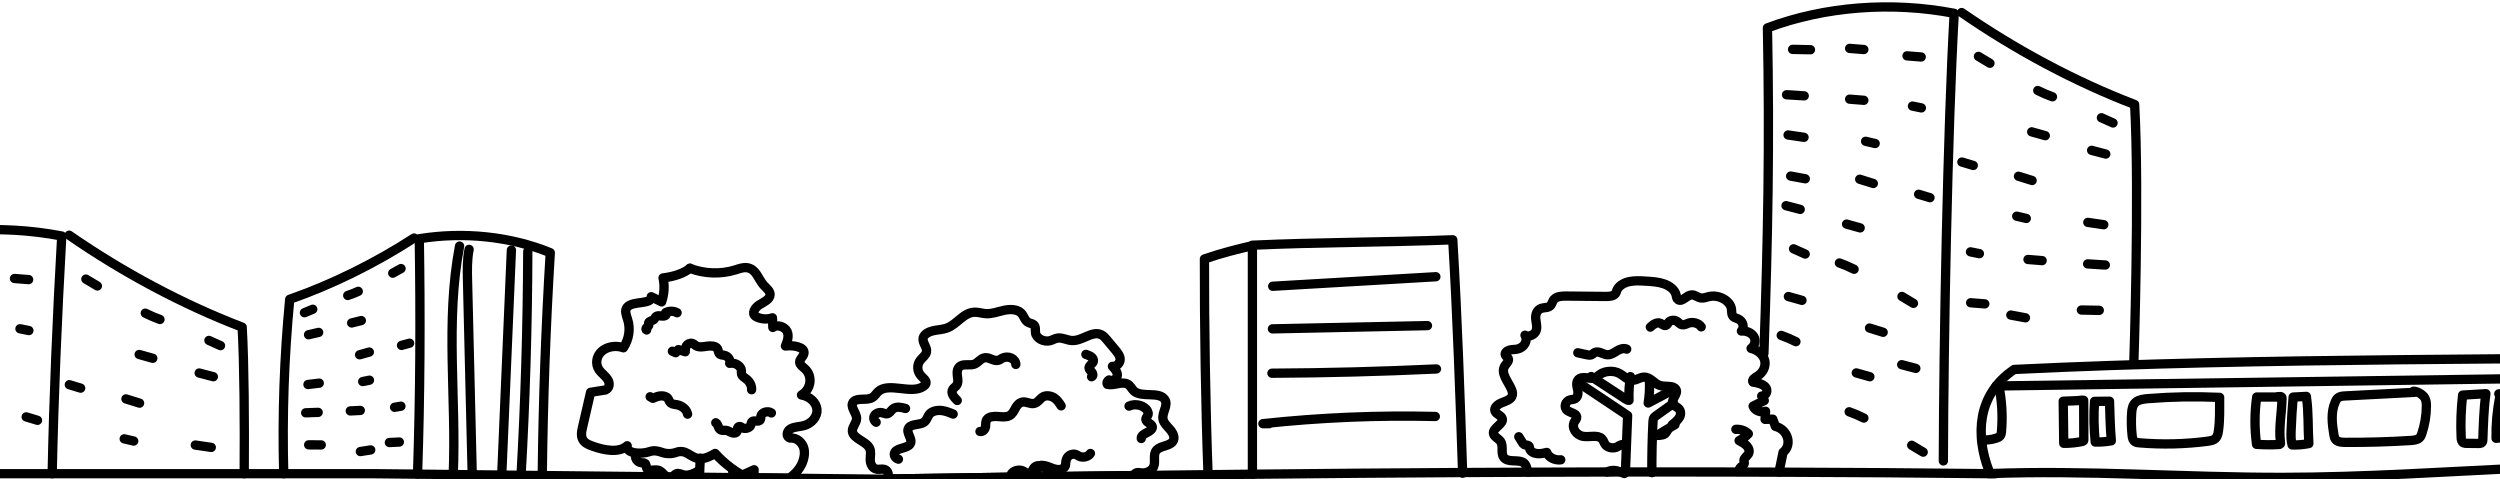 <svg xmlns="http://www.w3.org/2000/svg" fill="none" viewBox="0 0 360 69" height="69" width="360">
<path stroke-linejoin="round" stroke-linecap="round" stroke-width="1.34" style="stroke:#7A4833;stroke:color(display-p3 0.477 0.283 0.2);stroke-opacity:0.4;" stroke-opacity="0.4" stroke="#7A4833" d="M99.363 38.621C99.363 38.621 99.351 38.63 99.344 38.635C99.338 38.635 99.338 38.63 99.332 38.63L99.363 38.621Z"></path>
<path stroke-linejoin="round" stroke-linecap="round" stroke-width="1.34" style="stroke:#7A4833;stroke:color(display-p3 0.477 0.283 0.2);stroke-opacity:0.4;" stroke-opacity="0.4" stroke="#7A4833" d="M113.785 63.086C114.791 62.958 115.619 63.828 115.785 64.662C115.865 65.064 115.846 65.471 115.766 65.868C115.662 66.402 115.447 66.911 115.135 67.384C114.76 67.949 114.251 68.452 113.656 68.864L108.743 68.808C108.595 68.432 108.546 68.035 108.595 67.644L106.866 68.422C106.313 68.101 105.786 67.755 105.289 67.384C104.436 66.753 103.663 66.056 102.983 65.298C102.338 65.67 101.602 66.051 100.842 66.046C100.713 66.046 100.584 66.031 100.449 66.005C99.768 65.863 99.277 65.38 98.639 65.125C98.277 64.983 97.787 64.983 97.437 65.12C96.762 65.385 95.977 65.38 95.29 65.136C94.744 64.942 94.192 64.81 93.554 65.029C92.272 65.466 90.113 65.329 90.315 64.189C89.125 65.268 87.002 64.841 85.383 64.266C84.905 64.093 84.395 63.905 84.089 63.548C83.592 62.989 83.721 62.206 83.886 61.519C84.273 59.845 84.659 58.166 85.046 56.493C85.751 56.381 86.463 56.269 87.174 56.157C87.806 55.913 87.843 55.15 87.512 54.646C87.187 54.137 86.622 53.761 86.273 53.267C85.702 52.443 85.849 51.319 86.622 50.612C87.395 49.9 88.732 49.681 89.769 50.083C90.591 48.837 90.812 47.326 90.364 45.952C90.18 45.378 89.898 44.706 90.321 44.223C91.162 43.272 93.904 43.897 93.781 42.727C94.272 42.977 94.775 43.221 95.272 43.47C95.652 42.356 95.732 41.16 95.48 40.021C97.002 39.848 98.48 39.36 99.351 38.637C101.375 39.431 103.798 39.522 105.902 38.861C106.448 38.688 107.013 38.469 107.589 38.551C108.884 38.734 109.172 40.148 109.939 41.033C110.319 41.476 110.902 41.873 110.896 42.417C110.896 43.093 110.025 43.485 109.368 43.882C108.712 44.279 108.172 45.144 108.81 45.556C109.503 45.968 110.454 46.044 111.233 45.764L111.288 47.153C111.908 46.644 113.049 47.066 113.35 47.738C113.65 48.409 113.38 49.152 113.104 49.824C114.245 49.681 115.938 49.951 115.766 50.897C115.687 51.36 115.116 51.716 115.153 52.179C115.184 52.55 115.589 52.81 115.889 53.09C117.067 54.142 116.822 56.045 115.417 56.879C116.601 57.068 117.57 57.978 117.644 58.98C117.723 59.982 116.901 60.98 115.754 61.295C115.116 61.463 114.392 61.442 113.834 61.758C113.27 62.068 113.141 62.933 113.785 63.086Z"></path>
<path stroke-linejoin="round" stroke-linecap="round" stroke-width="1.34" style="stroke:#7A4833;stroke:color(display-p3 0.477 0.283 0.2);stroke-opacity:0.4;" stroke-opacity="0.4" stroke="#7A4833" d="M105.586 68.778C105.561 68.416 105.531 68.06 105.5 67.699"></path>
<path stroke-linejoin="round" stroke-linecap="round" stroke-width="1.34" style="stroke:#7A4833;stroke:color(display-p3 0.477 0.283 0.2);stroke-opacity:0.4;" stroke-opacity="0.4" stroke="#7A4833" d="M100.73 68.721C100.749 67.826 100.786 66.935 100.841 66.045C100.841 66.02 100.847 65.994 100.847 65.969"></path>
<path stroke-linejoin="round" stroke-linecap="round" stroke-width="1.34" style="stroke:#7A4833;stroke:color(display-p3 0.477 0.283 0.2);stroke-opacity:0.4;" stroke-opacity="0.4" stroke="#7A4833" d="M111.082 59.463C110.591 59.096 109.665 59.376 109.567 59.916C109.536 60.144 109.591 60.424 109.376 60.562C109.094 60.75 108.597 60.501 108.327 60.699C108.15 60.826 108.168 61.045 108.113 61.228C107.966 61.64 107.26 61.833 106.849 61.574C106.745 61.508 106.653 61.411 106.512 61.411C106.309 61.401 106.193 61.594 106.18 61.762C106.168 61.93 106.187 62.108 106.064 62.235C105.898 62.413 105.549 62.388 105.309 62.281C105.07 62.174 104.843 62.017 104.573 61.976C104.322 61.935 104.04 62.022 103.806 61.92C103.365 61.737 103.481 61.106 103.07 60.877"></path>
<path stroke-linejoin="round" stroke-linecap="round" stroke-width="1.34" style="stroke:#7A4833;stroke:color(display-p3 0.477 0.283 0.2);stroke-opacity:0.4;" stroke-opacity="0.4" stroke="#7A4833" d="M108.228 56.121C108.271 55.566 108.001 55.002 107.516 54.615C107.234 54.391 106.866 54.193 106.78 53.883C106.737 53.725 106.768 53.567 106.768 53.399C106.75 52.718 105.866 52.153 105.075 52.321C105.253 51.833 104.836 51.253 104.241 51.151C104.057 51.12 103.854 51.126 103.707 51.039C103.406 50.866 103.474 50.485 103.32 50.21C103.075 49.803 102.388 49.778 101.842 49.849C101.302 49.925 100.695 50.057 100.247 49.798C100.063 49.691 99.916 49.513 99.695 49.452C99.364 49.35 98.99 49.538 98.836 49.803C98.683 50.062 98.677 50.368 98.677 50.652C98.346 50.551 98.02 50.444 97.689 50.342C97.56 50.49 97.431 50.642 97.297 50.79L96.824 50.576"></path>
<path stroke-linejoin="round" stroke-linecap="round" stroke-width="1.34" style="stroke:#7A4833;stroke:color(display-p3 0.477 0.283 0.2);stroke-opacity:0.4;" stroke-opacity="0.4" stroke="#7A4833" d="M99.013 59.636C98.891 58.989 98.259 58.44 97.498 58.288C97.173 58.226 96.817 58.221 96.584 58.033C96.357 57.85 96.339 57.55 96.155 57.336C95.934 57.072 95.492 56.97 95.1 57.011C94.713 57.051 94.351 57.204 94.014 57.356C93.885 57.285 93.75 57.204 93.621 57.133"></path>
<path stroke-linejoin="round" stroke-linecap="round" stroke-width="1.34" style="stroke:#7A4833;stroke:color(display-p3 0.477 0.283 0.2);stroke-opacity:0.4;" stroke-opacity="0.4" stroke="#7A4833" d="M91.633 65.398C91.29 65.882 91.743 66.604 92.424 66.645C92.559 66.65 92.707 66.635 92.823 66.696C93.093 66.818 93.013 67.133 93.105 67.382C93.118 67.428 93.136 67.469 93.167 67.51C93.455 67.891 94.191 67.586 94.725 67.698C95.13 67.779 95.381 68.095 95.645 68.359C95.774 68.481 95.933 68.598 96.105 68.669C96.301 68.756 96.516 68.786 96.719 68.71C96.743 68.7 96.761 68.69 96.786 68.68C97.031 68.547 97.16 68.288 97.436 68.201C97.743 68.11 98.068 68.293 98.381 68.374C99.191 68.583 100.025 68.145 100.718 67.733"></path>
<path stroke-linejoin="round" stroke-linecap="round" stroke-width="1.34" style="stroke:#7A4833;stroke:color(display-p3 0.477 0.283 0.2);stroke-opacity:0.4;" stroke-opacity="0.4" stroke="#7A4833" d="M97.499 45.036C97.02 44.756 96.34 44.751 95.855 45.021C96.051 45.112 95.965 45.387 95.757 45.468C95.548 45.55 95.321 45.509 95.094 45.489C94.861 45.463 94.616 45.458 94.456 45.59C94.334 45.697 94.303 45.865 94.192 45.982C93.972 46.206 93.462 46.216 93.401 46.496C93.377 46.618 93.456 46.75 93.419 46.872C93.376 47 93.217 47.081 93.113 47.178C93.002 47.269 92.966 47.468 93.113 47.519"></path>
<path stroke-linejoin="round" stroke-linecap="round" stroke-width="1.34" style="stroke:#7A4833;stroke:color(display-p3 0.477 0.283 0.2);stroke-opacity:0.4;" stroke-opacity="0.4" stroke="#7A4833" d="M227.445 55.209C229.746 56.745 232.052 58.276 234.377 59.838L234.058 67.962"></path>
<path stroke-linejoin="round" stroke-linecap="round" stroke-width="1.34" style="stroke:#7A4833;stroke:color(display-p3 0.477 0.283 0.2);stroke-opacity:0.4;" stroke-opacity="0.4" stroke="#7A4833" d="M237.87 68.045C237.864 68.014 237.864 67.984 237.864 67.958C237.858 65.547 237.907 63.136 238.029 60.725C238.042 60.511 238.054 60.297 238.183 60.129C238.256 60.028 238.367 59.946 238.471 59.87L240.894 58.14L240.986 58.074"></path>
<path stroke-linejoin="round" stroke-linecap="round" stroke-width="1.34" style="stroke:#7A4833;stroke:color(display-p3 0.477 0.283 0.2);stroke-opacity:0.4;" stroke-opacity="0.4" stroke="#7A4833" d="M240.953 56.12L237.34 58.032C237.512 56.995 237.567 55.937 237.512 54.889C237.518 54.945 237.53 54.99 237.542 55.046"></path>
<path stroke-linejoin="round" stroke-linecap="round" stroke-width="1.34" style="stroke:#7A4833;stroke:color(display-p3 0.477 0.283 0.2);stroke-opacity:0.4;" stroke-opacity="0.4" stroke="#7A4833" d="M234.781 54.234C234.609 55.368 234.529 56.503 234.578 57.647C234.413 57.663 234.253 57.571 234.125 57.485C232.456 56.396 230.781 55.307 229.125 54.219"></path>
<path stroke-linejoin="round" stroke-linecap="round" stroke-width="1.34" style="stroke:#7A4833;stroke:color(display-p3 0.477 0.283 0.2);stroke-opacity:0.4;" stroke-opacity="0.4" stroke="#7A4833" d="M240.815 61.142C241.214 60.826 241.613 60.501 241.846 60.089C242.073 59.677 242.073 59.142 241.705 58.807C241.472 58.593 241.11 58.471 240.944 58.217C240.503 57.555 241.742 56.736 241.331 56.065C240.963 55.454 239.852 55.744 239.073 55.52C238.184 55.271 237.675 54.274 236.73 54.31C236.172 54.325 235.706 54.727 235.153 54.752C234.387 54.793 233.871 54.152 233.227 53.791C232.387 53.323 231.172 53.379 230.405 53.908C230.154 54.081 229.933 54.31 229.626 54.411C228.952 54.635 228.099 54.167 227.485 54.498C226.921 54.798 227.025 55.49 227.16 56.029C227.295 56.568 227.271 57.301 226.639 57.484C226.486 57.525 226.32 57.53 226.167 57.56C225.394 57.713 225.111 58.679 225.707 59.117C226.154 59.448 226.982 59.534 227.05 60.023C227.081 60.282 226.866 60.516 226.719 60.75C226.252 61.569 226.933 62.673 228.007 62.841C228.915 62.973 230.05 62.581 230.651 63.156C230.921 63.405 230.964 63.767 231.178 64.046C231.553 64.525 232.46 64.647 232.994 64.28C233.252 64.107 233.7 63.884 233.798 64.138"></path>
<path stroke-linejoin="round" stroke-linecap="round" stroke-width="1.34" style="stroke:#7A4833;stroke:color(display-p3 0.477 0.283 0.2);stroke-opacity:0.4;" stroke-opacity="0.4" stroke="#7A4833" d="M233.901 68.191C233.723 68.115 233.539 68.034 233.355 67.962C233.03 67.84 232.693 67.744 232.337 67.739C232.024 67.733 231.693 67.81 231.441 67.967"></path>
<path stroke-linejoin="round" stroke-linecap="round" stroke-width="1.34" style="stroke:#7A4833;stroke:color(display-p3 0.477 0.283 0.2);stroke-opacity:0.4;" stroke-opacity="0.4" stroke="#7A4833" d="M220.068 67.998C219.957 67.809 219.908 67.596 219.847 67.382C219.779 67.128 219.693 66.879 219.479 66.695C218.81 66.115 217.485 66.599 216.749 66.07C215.933 65.485 216.62 64.294 216.056 63.531C215.761 63.135 215.148 62.895 215.062 62.443C214.896 61.608 216.632 61.049 216.307 60.235C216.135 59.808 215.461 59.635 215.283 59.212C215.074 58.719 215.657 58.241 216.215 58.012C216.773 57.783 217.461 57.59 217.706 57.111C217.872 56.791 217.798 56.425 217.663 56.094C217.191 54.934 215.994 53.724 216.718 52.65C216.951 52.309 217.368 51.948 217.178 51.592C217.08 51.419 216.865 51.317 216.78 51.144C216.632 50.839 216.97 50.519 217.344 50.417C217.718 50.31 218.117 50.346 218.491 50.269C219.491 50.076 220.068 49.028 219.601 48.27C220.166 48.626 221.006 48.169 221.202 47.619C221.405 47.065 221.19 46.464 221.141 45.884C221.098 45.299 221.301 44.613 221.951 44.399C222.325 44.277 222.773 44.338 223.098 44.145C223.491 43.911 223.503 43.432 223.779 43.112C224.178 42.654 224.951 42.624 225.619 42.634C227.484 42.654 229.355 42.664 231.22 42.69C231.729 42.69 232.342 42.654 232.618 42.298C232.735 42.145 232.772 41.962 232.827 41.794C233.085 41.169 233.809 40.731 234.582 40.558C235.354 40.39 236.17 40.431 236.962 40.482C237.869 40.533 238.784 40.589 239.618 40.879C240.458 41.169 241.194 41.749 241.36 42.486C241.409 42.725 241.421 43.01 241.654 43.158C242.249 43.539 242.838 42.507 243.599 42.466C244.084 42.435 244.458 42.842 244.942 42.908C245.335 42.964 245.703 42.797 246.077 42.71C247.525 42.359 249.224 43.326 249.341 44.577C249.378 44.953 249.322 45.381 249.654 45.64C249.825 45.773 250.065 45.823 250.267 45.91C251.003 46.23 251.248 47.12 250.764 47.67C251.494 47.594 252.255 47.94 252.567 48.494C252.88 49.048 252.696 49.761 252.156 50.173C253.132 50.392 253.935 51.109 254.126 51.933C254.31 52.762 253.88 53.667 253.058 54.171C252.696 54.385 252.212 54.705 252.432 55.021C253.095 55.133 253.825 55.28 254.236 55.738C254.641 56.196 254.365 57.035 253.684 57.03C253.806 57.249 253.935 57.462 254.058 57.681C253.524 57.946 252.991 58.22 252.451 58.485C252.635 59.1 253.555 59.472 254.242 59.223C254.218 59.609 254.199 59.996 254.168 60.388L255.279 60.357C255.408 60.703 255.53 61.049 255.659 61.4C257.456 61.827 258.119 64.07 256.757 65.144C256.622 65.805 256.481 66.477 256.352 67.133C256.334 67.214 256.315 67.301 256.297 67.382C256.273 67.535 256.236 67.687 256.199 67.84C256.187 67.886 256.181 67.937 256.162 67.988"></path>
<path stroke-linejoin="round" stroke-linecap="round" stroke-width="1.34" style="stroke:#7A4833;stroke:color(display-p3 0.477 0.283 0.2);stroke-opacity:0.4;" stroke-opacity="0.4" stroke="#7A4833" d="M237.873 68.045C237.848 68.01 237.83 67.989 237.817 67.959C237.805 67.938 237.799 67.913 237.793 67.893"></path>
<path stroke-linejoin="round" stroke-linecap="round" stroke-width="1.34" style="stroke:#7A4833;stroke:color(display-p3 0.477 0.283 0.2);stroke-opacity:0.4;" stroke-opacity="0.4" stroke="#7A4833" d="M241.197 61.141C240.706 61.329 240.283 61.665 240.044 62.072C239.964 62.214 239.89 62.361 239.762 62.468C239.535 62.651 239.191 62.651 238.878 62.697C238.572 62.743 238.216 62.891 241.197 61.146V61.141Z"></path>
<path stroke-linejoin="round" stroke-linecap="round" stroke-width="1.34" style="stroke:#7A4833;stroke:color(display-p3 0.477 0.283 0.2);stroke-opacity:0.4;" stroke-opacity="0.4" stroke="#7A4833" d="M234.245 50.276C233.791 50.068 233.233 50.287 232.816 50.546C232.405 50.806 231.963 51.116 231.448 51.085C230.822 51.045 230.209 50.49 229.663 50.755C229.467 50.841 229.35 51.029 229.142 51.101C228.933 51.172 228.7 51.131 228.485 51.08C228.056 50.989 227.633 50.892 227.203 50.8"></path>
<path stroke-linejoin="round" stroke-linecap="round" stroke-width="1.34" style="stroke:#7A4833;stroke:color(display-p3 0.477 0.283 0.2);stroke-opacity:0.4;" stroke-opacity="0.4" stroke="#7A4833" d="M244.973 47.067C244.642 46.548 243.807 46.304 243.157 46.528C242.85 46.63 242.562 46.823 242.231 46.767C241.875 46.701 241.697 46.375 241.378 46.218C241.01 46.034 240.482 46.131 240.262 46.436C240.145 46.589 240.071 46.803 239.863 46.864C239.581 46.935 239.354 46.665 239.096 46.553C238.587 46.335 238.023 46.742 237.648 47.103"></path>
<path stroke-linejoin="round" stroke-linecap="round" stroke-width="1.34" style="stroke:#7A4833;stroke:color(display-p3 0.477 0.283 0.2);stroke-opacity:0.4;" stroke-opacity="0.4" stroke="#7A4833" d="M249.965 61.824C250.64 61.778 251.339 62.027 251.762 62.465C251.406 62.861 250.94 63.197 250.431 63.447C250.842 63.665 251.259 63.894 251.554 64.22C251.842 64.545 251.989 65.003 251.768 65.369C251.572 65.705 251.112 65.949 251.124 66.321C251.13 66.443 251.192 66.55 251.186 66.672C251.173 66.911 250.903 67.079 250.695 67.246C250.492 67.419 250.339 67.72 250.548 67.877"></path>
<path stroke-linejoin="round" stroke-linecap="round" stroke-width="1.34" style="stroke:#7A4833;stroke:color(display-p3 0.477 0.283 0.2);stroke-opacity:0.4;" stroke-opacity="0.4" stroke="#7A4833" d="M224.749 66.213C223.897 66.329 222.97 65.846 222.731 65.149C222.259 65.266 221.774 65.378 221.29 65.317C220.811 65.256 220.333 64.976 220.259 64.569C220.241 64.442 220.247 64.3 220.142 64.203C219.995 64.061 219.707 64.122 219.498 64.025C219.376 63.964 219.302 63.857 219.235 63.745C219.057 63.465 218.885 63.175 218.707 62.891"></path>
<path stroke-linejoin="round" stroke-linecap="round" stroke-width="1.34" style="stroke:#7A4833;stroke:color(display-p3 0.477 0.283 0.2);stroke-opacity:0.4;" stroke-opacity="0.4" stroke="#7A4833" d="M168.873 63.589C168.394 64.24 167.155 64.185 166.579 64.775C165.947 65.436 166.474 66.453 166.106 67.247C166.082 67.293 166.057 67.338 166.027 67.384C165.72 67.862 165.033 68.168 164.383 68.097C164.143 68.076 163.904 68.01 163.677 68.071C163.45 68.132 163.34 68.295 163.26 68.483C159.162 68.529 155.065 68.585 150.961 68.641C150.936 68.249 150.875 67.857 150.623 67.532C150.58 67.476 150.531 67.425 150.476 67.384C150.077 67.038 149.372 66.911 148.998 67.262C148.955 67.298 148.918 67.338 148.881 67.384C148.666 67.684 148.568 68.107 148.163 68.157C147.851 68.203 147.605 67.959 147.329 67.822C146.716 67.517 145.796 67.801 145.569 68.366C145.526 68.473 145.501 68.595 145.47 68.717C139.594 68.799 133.705 68.89 127.81 68.982C127.84 68.895 127.871 68.809 127.889 68.722C127.988 68.29 127.859 67.725 127.343 67.588C127 67.496 126.638 67.613 126.288 67.573C126.11 67.547 125.957 67.481 125.834 67.384C125.479 67.125 125.313 66.652 125.313 66.23C125.307 65.665 125.479 65.065 125.221 64.541C124.724 63.518 122.816 63.177 122.743 62.084C122.706 61.453 123.332 60.914 123.35 60.283C123.368 59.428 122.283 58.533 122.902 57.856C123.473 57.231 124.773 57.709 125.571 57.271C125.963 57.063 126.153 56.671 126.466 56.381C128.006 54.987 131.239 56.849 132.993 55.628C133.159 55.516 133.294 55.379 133.343 55.206C133.435 54.799 132.963 54.478 132.662 54.153C132.061 53.522 131.987 52.571 132.515 51.889C132.821 51.487 133.318 51.157 133.416 50.689C133.551 50.007 132.785 49.356 132.932 48.674C133.055 48.125 133.723 47.774 134.367 47.626C135.011 47.484 135.705 47.464 136.324 47.25C137.864 46.7 138.729 44.966 140.397 44.956C140.907 44.95 141.416 45.123 141.925 45.164C142.82 45.23 143.661 44.889 144.532 44.696C145.403 44.498 146.458 44.498 147.035 45.068C147.47 45.505 147.544 46.192 148.145 46.471C148.366 46.568 148.623 46.594 148.814 46.736C149.206 47.011 149.053 47.519 149.114 47.942C149.225 48.73 150.329 49.31 151.243 49.051C151.599 48.949 151.893 48.751 152.261 48.689C152.96 48.567 153.629 48.99 154.335 49.035C155.837 49.137 157.261 47.575 158.573 48.196C158.899 48.359 159.126 48.618 159.34 48.873C159.751 49.356 160.15 49.849 160.561 50.333C160.917 50.755 161.291 51.223 161.303 51.742C161.315 52.266 160.806 52.83 160.187 52.754C160.549 53.13 160.911 53.563 160.898 54.041C160.886 54.519 160.211 54.977 159.721 54.723L159.702 54.712C159.53 54.773 159.303 55.109 159.457 55.343C160.408 55.593 161.542 54.86 162.371 55.313C162.806 55.542 162.953 56.005 163.303 56.32C164.407 57.286 166.885 56.345 167.701 57.495C168.315 58.329 167.29 59.382 167.474 60.354C167.573 60.949 168.125 61.412 168.536 61.906C168.947 62.399 169.253 63.071 168.873 63.589Z"></path>
<path stroke-linejoin="round" stroke-linecap="round" stroke-width="1.34" style="stroke:#7A4833;stroke:color(display-p3 0.477 0.283 0.2);stroke-opacity:0.4;" stroke-opacity="0.4" stroke="#7A4833" d="M149.332 68.665C149.332 68.309 149.338 67.958 149.369 67.602"></path>
<path stroke-linejoin="round" stroke-linecap="round" stroke-width="1.34" style="stroke:#7A4833;stroke:color(display-p3 0.477 0.283 0.2);stroke-opacity:0.4;" stroke-opacity="0.4" stroke="#7A4833" d="M149.938 67.008C150.361 66.998 150.772 67.13 151.146 67.283C151.52 67.435 151.919 67.593 152.33 67.618C152.741 67.644 153.213 67.486 153.373 67.156C153.453 66.993 153.446 66.82 153.465 66.642C153.483 66.316 153.575 65.991 153.814 65.731C154.054 65.472 154.483 65.324 154.845 65.431C155.066 65.487 155.232 65.629 155.44 65.721C155.986 65.955 156.747 65.757 157.023 65.299"></path>
<path stroke-linejoin="round" stroke-linecap="round" stroke-width="1.34" style="stroke:#7A4833;stroke:color(display-p3 0.477 0.283 0.2);stroke-opacity:0.4;" stroke-opacity="0.4" stroke="#7A4833" d="M137.254 59.626C136.702 59.397 136.138 59.163 135.531 59.107C134.923 59.051 134.242 59.199 133.868 59.606C133.549 59.967 133.494 60.481 133.083 60.781C132.47 61.239 131.298 60.999 130.868 61.59C130.353 62.281 131.513 63.202 131.071 63.925C130.666 64.591 129.286 64.454 128.863 65.11C128.629 65.486 128.899 66 129.372 66.122"></path>
<path stroke-linejoin="round" stroke-linecap="round" stroke-width="1.34" style="stroke:#7A4833;stroke:color(display-p3 0.477 0.283 0.2);stroke-opacity:0.4;" stroke-opacity="0.4" stroke="#7A4833" d="M152.803 58.445C152.539 58.028 152.269 57.606 151.834 57.311C151.398 57.016 150.754 56.883 150.264 57.112C149.736 57.372 149.491 57.987 148.883 58.104C148.368 58.201 147.853 57.845 147.325 57.886C146.798 57.936 146.442 58.359 146.221 58.771C146 59.183 145.804 59.63 145.344 59.864C144.853 60.114 144.233 60.022 143.669 59.976C143.099 59.93 142.418 59.986 142.123 60.388C141.896 60.694 141.964 61.085 141.915 61.446C141.866 61.808 141.547 62.215 141.117 62.133"></path>
<path stroke-linejoin="round" stroke-linecap="round" stroke-width="1.34" style="stroke:#7A4833;stroke:color(display-p3 0.477 0.283 0.2);stroke-opacity:0.4;" stroke-opacity="0.4" stroke="#7A4833" d="M146.278 52.478C146.284 52.102 146.02 51.741 145.621 51.553C145.222 51.364 144.713 51.38 144.333 51.578C144.137 51.675 143.971 51.822 143.756 51.883C143.124 52.061 142.523 51.451 141.867 51.512C141.204 51.573 140.885 52.234 140.278 52.448C139.677 52.651 138.916 52.387 138.364 52.672C137.831 52.941 137.794 53.562 137.855 54.071C137.923 54.579 138.045 55.144 137.689 55.566C137.548 55.734 137.334 55.866 137.211 56.039C136.843 56.563 137.358 57.215 137.843 57.667"></path>
<path stroke-linejoin="round" stroke-linecap="round" stroke-width="1.34" style="stroke:#7A4833;stroke:color(display-p3 0.477 0.283 0.2);stroke-opacity:0.4;" stroke-opacity="0.4" stroke="#7A4833" d="M162.582 58.48C163.484 58.032 164.809 58.383 165.232 59.177C165.318 59.345 165.379 59.523 165.324 59.706C165.257 59.94 164.993 60.149 165.005 60.393C165.017 60.825 165.784 60.973 165.919 61.39C166.048 61.766 165.582 62.082 165.177 62.285C164.772 62.484 164.294 62.753 164.343 63.145"></path>
<path stroke-linejoin="round" stroke-linecap="round" stroke-width="1.34" style="stroke:#7A4833;stroke:color(display-p3 0.477 0.283 0.2);stroke-opacity:0.4;" stroke-opacity="0.4" stroke="#7A4833" d="M156.367 51.033C156.643 51.125 156.925 51.227 157.152 51.389C157.373 51.552 157.514 51.812 157.441 52.056C157.33 52.402 156.821 52.615 156.815 52.966C156.821 53.211 157.06 53.399 157.232 53.602C157.404 53.806 157.459 54.147 157.189 54.253"></path>
<path stroke-linejoin="round" stroke-linecap="round" stroke-width="1.34" style="stroke:#7A4833;stroke:color(display-p3 0.477 0.283 0.2);stroke-opacity:0.4;" stroke-opacity="0.4" stroke="#7A4833" d="M130.392 58.821C129.834 58.659 129.147 58.506 128.681 58.816C128.288 59.071 128.092 59.625 127.595 59.595C127.417 59.579 127.264 59.498 127.098 59.447C126.681 59.325 126.166 59.472 125.945 59.803C125.718 60.134 125.822 60.571 126.166 60.805"></path>
<path stroke-linejoin="round" stroke-linecap="round" stroke-width="1.34" style="stroke:#7A4833;stroke:color(display-p3 0.477 0.283 0.2);stroke-opacity:0.4;" stroke-opacity="0.4" stroke="#7A4833" d="M180.348 68.289V35.31C189.85 34.872 199.536 34.908 209.198 34.531C209.866 45.88 210.246 56.96 210.615 68.045C210.621 68.075 210.621 68.106 210.621 68.136"></path>
<path stroke-linejoin="round" stroke-linecap="round" stroke-width="1.34" style="stroke:#7A4833;stroke:color(display-p3 0.477 0.283 0.2);stroke-opacity:0.4;" stroke-opacity="0.4" stroke="#7A4833" d="M173.96 68.355C173.592 58.278 173.42 46.725 173.439 37.294C176.003 36.408 178.15 35.895 180.297 35.381"></path>
<path stroke-linejoin="round" stroke-linecap="round" stroke-width="1.34" style="stroke:#7A4833;stroke:color(display-p3 0.477 0.283 0.2);stroke-opacity:0.4;" stroke-opacity="0.4" stroke="#7A4833" d="M206.764 39.848L183.27 41.221"></path>
<path stroke-linejoin="round" stroke-linecap="round" stroke-width="1.34" style="stroke:#7A4833;stroke:color(display-p3 0.477 0.283 0.2);stroke-opacity:0.4;" stroke-opacity="0.4" stroke="#7A4833" d="M205.553 46.889C198.112 47.046 190.671 47.204 183.23 47.357"></path>
<path stroke-linejoin="round" stroke-linecap="round" stroke-width="1.34" style="stroke:#7A4833;stroke:color(display-p3 0.477 0.283 0.2);stroke-opacity:0.4;" stroke-opacity="0.4" stroke="#7A4833" d="M206.851 53.129C198.962 53.495 191.061 53.704 183.16 53.744"></path>
<path stroke-linejoin="round" stroke-linecap="round" stroke-width="1.34" style="stroke:#7A4833;stroke:color(display-p3 0.477 0.283 0.2);stroke-opacity:0.4;" stroke-opacity="0.4" stroke="#7A4833" d="M206.685 59.972C198.398 59.774 190.086 60.12 181.859 61.01C182.154 61.01 182.448 61.01 182.749 61.01"></path>
<path stroke-linejoin="round" stroke-linecap="round" stroke-width="1.34" style="stroke:#7A4833;stroke:color(display-p3 0.477 0.283 0.2);stroke-opacity:0.4;" stroke-opacity="0.4" stroke="#7A4833" d="M-18.066 68.212C-17.827 57.626 -17.772 47.62 -17.999 36.083C-9.699 32.969 -0.074 32.262 8.894 33.987C8.225 45.799 7.753 56.822 7.514 68.212"></path>
<path stroke-linejoin="round" stroke-linecap="round" stroke-width="1.34" style="stroke:#7A4833;stroke:color(display-p3 0.477 0.283 0.2);stroke-opacity:0.4;" stroke-opacity="0.4" stroke="#7A4833" d="M9.961 33.869C17.764 39.277 26.389 43.865 34.873 47.111C35.173 52.64 35.216 60.739 35.167 68.212"></path>
<path stroke-linejoin="round" stroke-linecap="round" stroke-width="1.34" style="stroke:#7A4833;stroke:color(display-p3 0.477 0.283 0.2);stroke-opacity:0.4;" stroke-opacity="0.4" stroke="#7A4833" d="M12.367 40.188L14.023 41.179"></path>
<path stroke-linejoin="round" stroke-linecap="round" stroke-width="1.34" style="stroke:#7A4833;stroke:color(display-p3 0.477 0.283 0.2);stroke-opacity:0.4;" stroke-opacity="0.4" stroke="#7A4833" d="M20.922 45.098C21.603 45.438 22.308 45.744 23.038 46.003"></path>
<path stroke-linejoin="round" stroke-linecap="round" stroke-width="1.34" style="stroke:#7A4833;stroke:color(display-p3 0.477 0.283 0.2);stroke-opacity:0.4;" stroke-opacity="0.4" stroke="#7A4833" d="M30.086 49.02L31.755 49.772"></path>
<path stroke-linejoin="round" stroke-linecap="round" stroke-width="1.34" style="stroke:#7A4833;stroke:color(display-p3 0.477 0.283 0.2);stroke-opacity:0.4;" stroke-opacity="0.4" stroke="#7A4833" d="M20.039 51.045L22.002 51.594"></path>
<path stroke-linejoin="round" stroke-linecap="round" stroke-width="1.34" style="stroke:#7A4833;stroke:color(display-p3 0.477 0.283 0.2);stroke-opacity:0.4;" stroke-opacity="0.4" stroke="#7A4833" d="M28.68 53.713L30.722 54.247"></path>
<path stroke-linejoin="round" stroke-linecap="round" stroke-width="1.34" style="stroke:#7A4833;stroke:color(display-p3 0.477 0.283 0.2);stroke-opacity:0.4;" stroke-opacity="0.4" stroke="#7A4833" d="M18.137 57.443L20.1 58.054"></path>
<path stroke-linejoin="round" stroke-linecap="round" stroke-width="1.34" style="stroke:#7A4833;stroke:color(display-p3 0.477 0.283 0.2);stroke-opacity:0.4;" stroke-opacity="0.4" stroke="#7A4833" d="M9.984 55.398L11.616 55.892"></path>
<path stroke-linejoin="round" stroke-linecap="round" stroke-width="1.34" style="stroke:#7A4833;stroke:color(display-p3 0.477 0.283 0.2);stroke-opacity:0.4;" stroke-opacity="0.4" stroke="#7A4833" d="M5.401 60.525L3.77 60.031"></path>
<path stroke-linejoin="round" stroke-linecap="round" stroke-width="1.34" style="stroke:#7A4833;stroke:color(display-p3 0.477 0.283 0.2);stroke-opacity:0.4;" stroke-opacity="0.4" stroke="#7A4833" d="M28.125 64.088L30.425 64.424"></path>
<path stroke-linejoin="round" stroke-linecap="round" stroke-width="1.34" style="stroke:#7A4833;stroke:color(display-p3 0.477 0.283 0.2);stroke-opacity:0.4;" stroke-opacity="0.4" stroke="#7A4833" d="M17.887 63.191L19.255 63.512"></path>
<path stroke-linejoin="round" stroke-linecap="round" stroke-width="1.34" style="stroke:#7A4833;stroke:color(display-p3 0.477 0.283 0.2);stroke-opacity:0.4;" stroke-opacity="0.4" stroke="#7A4833" d="M4.157 47.599L2.875 47.34"></path>
<path stroke-linejoin="round" stroke-linecap="round" stroke-width="1.34" style="stroke:#7A4833;stroke:color(display-p3 0.477 0.283 0.2);stroke-opacity:0.4;" stroke-opacity="0.4" stroke="#7A4833" d="M4.123 40.264L2.086 40.102"></path>
<path stroke-linejoin="round" stroke-linecap="round" stroke-width="1.34" style="stroke:#7A4833;stroke:color(display-p3 0.477 0.283 0.2);stroke-opacity:0.4;" stroke-opacity="0.4" stroke="#7A4833" d="M60.125 68.279C60.511 56.94 60.554 45.606 60.377 34.379C66.738 33.346 73.492 34.033 79.24 36.388C78.589 47.076 78.203 57.769 78.086 68.477"></path>
<path stroke-linejoin="round" stroke-linecap="round" stroke-width="1.34" style="stroke:#7A4833;stroke:color(display-p3 0.477 0.283 0.2);stroke-opacity:0.4;" stroke-opacity="0.4" stroke="#7A4833" d="M40.856 68.213C40.629 59.84 40.918 51.446 41.721 43.098C47.782 40.987 53.984 37.925 59.627 34.277"></path>
<path stroke-linejoin="round" stroke-linecap="round" stroke-width="1.34" style="stroke:#7A4833;stroke:color(display-p3 0.477 0.283 0.2);stroke-opacity:0.4;" stroke-opacity="0.4" stroke="#7A4833" d="M76.001 36.209C75.964 46.958 75.645 57.702 75.031 68.441"></path>
<path stroke-linejoin="round" stroke-linecap="round" stroke-width="1.34" style="stroke:#7A4833;stroke:color(display-p3 0.477 0.283 0.2);stroke-opacity:0.4;" stroke-opacity="0.4" stroke="#7A4833" d="M73.642 36.008C73.176 46.808 72.716 57.612 72.25 68.412"></path>
<path stroke-linejoin="round" stroke-linecap="round" stroke-width="1.34" style="stroke:#7A4833;stroke:color(display-p3 0.477 0.283 0.2);stroke-opacity:0.4;" stroke-opacity="0.4" stroke="#7A4833" d="M66.179 35.435C64.099 46.281 65.737 57.356 65.265 68.333"></path>
<path stroke-linejoin="round" stroke-linecap="round" stroke-width="1.34" style="stroke:#7A4833;stroke:color(display-p3 0.477 0.283 0.2);stroke-opacity:0.4;" stroke-opacity="0.4" stroke="#7A4833" d="M67.552 35.91C67.251 37.416 67.288 38.952 67.325 40.483C67.546 49.777 67.773 59.072 68 68.365"></path>
<path stroke-linejoin="round" stroke-linecap="round" stroke-width="1.34" style="stroke:#7A4833;stroke:color(display-p3 0.477 0.283 0.2);stroke-opacity:0.4;" stroke-opacity="0.4" stroke="#7A4833" d="M57.751 38.672L56.555 39.338"></path>
<path stroke-linejoin="round" stroke-linecap="round" stroke-width="1.34" style="stroke:#7A4833;stroke:color(display-p3 0.477 0.283 0.2);stroke-opacity:0.4;" stroke-opacity="0.4" stroke="#7A4833" d="M51.589 41.953C51.099 42.182 50.596 42.38 50.074 42.548"></path>
<path stroke-linejoin="round" stroke-linecap="round" stroke-width="1.34" style="stroke:#7A4833;stroke:color(display-p3 0.477 0.283 0.2);stroke-opacity:0.4;" stroke-opacity="0.4" stroke="#7A4833" d="M45.036 44.533L43.84 45.032"></path>
<path stroke-linejoin="round" stroke-linecap="round" stroke-width="1.34" style="stroke:#7A4833;stroke:color(display-p3 0.477 0.283 0.2);stroke-opacity:0.4;" stroke-opacity="0.4" stroke="#7A4833" d="M52.033 46.16L50.641 46.506"></path>
<path stroke-linejoin="round" stroke-linecap="round" stroke-width="1.34" style="stroke:#7A4833;stroke:color(display-p3 0.477 0.283 0.2);stroke-opacity:0.4;" stroke-opacity="0.4" stroke="#7A4833" d="M45.887 47.865L44.434 48.201"></path>
<path stroke-linejoin="round" stroke-linecap="round" stroke-width="1.34" style="stroke:#7A4833;stroke:color(display-p3 0.477 0.283 0.2);stroke-opacity:0.4;" stroke-opacity="0.4" stroke="#7A4833" d="M53.184 50.697L51.785 51.089"></path>
<path stroke-linejoin="round" stroke-linecap="round" stroke-width="1.34" style="stroke:#7A4833;stroke:color(display-p3 0.477 0.283 0.2);stroke-opacity:0.4;" stroke-opacity="0.4" stroke="#7A4833" d="M58.982 49.422L57.816 49.737"></path>
<path stroke-linejoin="round" stroke-linecap="round" stroke-width="1.34" style="stroke:#7A4833;stroke:color(display-p3 0.477 0.283 0.2);stroke-opacity:0.4;" stroke-opacity="0.4" stroke="#7A4833" d="M45.973 55.174L44.348 55.367"></path>
<path stroke-linejoin="round" stroke-linecap="round" stroke-width="1.34" style="stroke:#7A4833;stroke:color(display-p3 0.477 0.283 0.2);stroke-opacity:0.4;" stroke-opacity="0.4" stroke="#7A4833" d="M53.2 54.746L52.23 54.944"></path>
<path stroke-linejoin="round" stroke-linecap="round" stroke-width="1.34" style="stroke:#7A4833;stroke:color(display-p3 0.477 0.283 0.2);stroke-opacity:0.4;" stroke-opacity="0.4" stroke="#7A4833" d="M57.734 58.492L56.82 58.65"></path>
<path stroke-linejoin="round" stroke-linecap="round" stroke-width="1.34" style="stroke:#7A4833;stroke:color(display-p3 0.477 0.283 0.2);stroke-opacity:0.4;" stroke-opacity="0.4" stroke="#7A4833" d="M45.817 59.381C45.222 59.401 44.621 59.422 44.02 59.442C44.075 59.447 44.13 59.447 45.817 59.381Z"></path>
<path stroke-linejoin="round" stroke-linecap="round" stroke-width="1.34" style="stroke:#7A4833;stroke:color(display-p3 0.477 0.283 0.2);stroke-opacity:0.4;" stroke-opacity="0.4" stroke="#7A4833" d="M51.883 59.102L50.441 59.173"></path>
<path stroke-linejoin="round" stroke-linecap="round" stroke-width="1.34" style="stroke:#7A4833;stroke:color(display-p3 0.477 0.283 0.2);stroke-opacity:0.4;" stroke-opacity="0.4" stroke="#7A4833" d="M57.506 63.654L56.07 63.725"></path>
<path stroke-linejoin="round" stroke-linecap="round" stroke-width="1.34" style="stroke:#7A4833;stroke:color(display-p3 0.477 0.283 0.2);stroke-opacity:0.4;" stroke-opacity="0.4" stroke="#7A4833" d="M46.259 64.07C45.658 64.07 45.05 64.066 44.449 64.057C44.504 64.061 44.553 64.066 46.259 64.07Z"></path>
<path stroke-linejoin="round" stroke-linecap="round" stroke-width="1.34" style="stroke:#7A4833;stroke:color(display-p3 0.477 0.283 0.2);stroke-opacity:0.4;" stroke-opacity="0.4" stroke="#7A4833" d="M53.381 64.789L51.891 65.023"></path>
<path stroke-linejoin="round" stroke-linecap="round" stroke-width="1.34" style="stroke:#7A4833;stroke:color(display-p3 0.477 0.283 0.2);stroke-opacity:0.4;" stroke-opacity="0.4" stroke="#7A4833" d="M286.377 67.709C284.512 62.774 284.617 56.843 290.045 53.2C326.753 51.43 364.308 51.898 400.777 51.227C400.74 56.761 400.887 62.296 401.218 67.826"></path>
<path stroke-linejoin="round" stroke-linecap="round" stroke-width="1.34" style="stroke:#7A4833;stroke:color(display-p3 0.477 0.283 0.2);stroke-opacity:0.4;" stroke-opacity="0.4" stroke="#7A4833" d="M287.836 55.529C288.278 57.722 288.401 59.955 288.211 62.173C288.186 62.382 288.162 62.605 288.021 62.778C287.873 62.956 287.622 63.053 287.376 63.124C286.732 63.318 286.033 63.399 285.34 63.358"></path>
<path stroke-linejoin="round" stroke-linecap="round" stroke-width="1.34" style="stroke:#7A4833;stroke:color(display-p3 0.477 0.283 0.2);stroke-opacity:0.4;" stroke-opacity="0.4" stroke="#7A4833" d="M287.441 55.581C324.977 55.052 362.526 54.533 400.062 54.004"></path>
<path stroke-linejoin="round" stroke-linecap="round" stroke-width="1.34" style="stroke:#7A4833;stroke:color(display-p3 0.477 0.283 0.2);stroke-opacity:0.4;" stroke-opacity="0.4" stroke="#7A4833" d="M400.959 67.527C400.376 67.476 399.793 67.425 399.204 67.384C387.371 66.459 375.501 66.805 363.619 67.384C351.976 67.944 340.32 68.727 328.677 68.743C314.575 68.763 300.459 67.659 286.375 68.203"></path>
<path stroke-linejoin="round" stroke-linecap="round" stroke-width="1.34" style="stroke:#7A4833;stroke:color(display-p3 0.477 0.283 0.2);stroke-opacity:0.4;" stroke-opacity="0.4" stroke="#7A4833" d="M319.627 57.223C316.198 57.071 312.762 57.121 309.34 57.401C308.702 57.452 308.021 57.533 307.567 57.9C307.088 58.297 306.996 58.902 306.959 59.456C306.886 60.555 306.91 61.659 307.033 62.758C307.076 63.078 307.137 63.44 307.469 63.623C307.653 63.73 307.886 63.755 308.106 63.77C311.358 64.04 314.652 63.964 317.878 63.541C318.228 63.495 318.596 63.44 318.878 63.256C319.277 62.987 319.388 62.519 319.449 62.097C319.688 60.489 319.614 58.851 319.627 57.218V57.223Z"></path>
<path stroke-linejoin="round" stroke-linecap="round" stroke-width="1.34" style="stroke:#7A4833;stroke:color(display-p3 0.477 0.283 0.2);stroke-opacity:0.4;" stroke-opacity="0.4" stroke="#7A4833" d="M347.656 56.497L337.767 57.011C337.399 57.026 337.013 57.051 336.725 57.25C336.504 57.397 336.387 57.611 336.295 57.825C335.602 59.346 335.823 61.04 336.087 62.642C336.13 62.886 336.179 63.141 336.363 63.334C336.669 63.665 337.252 63.695 337.749 63.7C340.871 63.715 343.994 63.629 347.104 63.431C347.57 63.4 348.079 63.354 348.386 63.069C348.582 62.901 348.662 62.673 348.742 62.449C349.165 61.177 349.392 59.859 349.398 58.547C349.41 58.14 349.386 57.718 349.19 57.341C348.699 56.4 347.006 56.1 347.656 56.497Z"></path>
<path stroke-linejoin="round" stroke-linecap="round" stroke-width="1.34" style="stroke:#7A4833;stroke:color(display-p3 0.477 0.283 0.2);stroke-opacity:0.4;" stroke-opacity="0.4" stroke="#7A4833" d="M299.197 57.691L297.105 57.778L297.179 63.837C298.075 63.847 298.97 63.755 299.841 63.572C299.903 63.557 299.976 63.536 300.025 63.491C300.068 63.445 300.068 63.379 300.068 63.323C300.062 61.431 300.056 59.533 300.05 57.641C299.835 57.58 299.621 57.666 299.197 57.686V57.691Z"></path>
<path stroke-linejoin="round" stroke-linecap="round" stroke-width="1.34" style="stroke:#7A4833;stroke:color(display-p3 0.477 0.283 0.2);stroke-opacity:0.4;" stroke-opacity="0.4" stroke="#7A4833" d="M303.769 57.773L301.615 57.799C301.48 59.747 301.517 61.706 301.714 63.654C302.493 63.669 303.272 63.613 304.032 63.476C303.861 61.599 303.842 59.706 303.769 57.779V57.773Z"></path>
<path stroke-linejoin="round" stroke-linecap="round" stroke-width="1.34" style="stroke:#7A4833;stroke:color(display-p3 0.477 0.283 0.2);stroke-opacity:0.4;" stroke-opacity="0.4" stroke="#7A4833" d="M327.857 57.172H324.967C324.648 59.431 324.642 61.725 324.943 63.984C325.998 64.055 327.053 64.07 328.108 64.01C328.2 64.01 328.298 63.994 328.354 63.938C328.409 63.882 328.396 63.796 328.39 63.725C328.114 61.624 328.568 59.507 328.611 57.386C328.617 57.305 328.617 57.213 328.538 57.157C328.464 57.096 328.347 57.101 328.249 57.106C327.973 57.127 327.685 57.142 327.857 57.162V57.178V57.172Z"></path>
<path stroke-linejoin="round" stroke-linecap="round" stroke-width="1.34" style="stroke:#7A4833;stroke:color(display-p3 0.477 0.283 0.2);stroke-opacity:0.4;" stroke-opacity="0.4" stroke="#7A4833" d="M332.112 57.082L330.216 57.179C330.075 58.786 329.977 60.404 329.921 62.011C329.897 62.703 329.879 63.4 330.063 64.067C330.878 64.097 331.694 64.026 332.473 63.873C332.326 61.625 332.455 59.366 332.112 57.082Z"></path>
<path stroke-linejoin="round" stroke-linecap="round" stroke-width="1.34" style="stroke:#7A4833;stroke:color(display-p3 0.477 0.283 0.2);stroke-opacity:0.4;" stroke-opacity="0.4" stroke="#7A4833" d="M357.967 56.691L354.618 56.895C354.385 58.94 354.311 60.995 354.41 63.05C354.422 63.325 354.477 63.661 354.771 63.783C354.894 63.839 355.041 63.839 355.182 63.839C355.765 63.844 356.342 63.854 356.925 63.859C357.06 63.859 357.201 63.859 357.323 63.798C357.495 63.701 357.526 63.498 357.526 63.325C357.612 61.153 357.648 58.981 357.967 56.702V56.691Z"></path>
<path stroke-linejoin="round" stroke-linecap="round" stroke-width="1.34" style="stroke:#7A4833;stroke:color(display-p3 0.477 0.283 0.2);stroke-opacity:0.4;" stroke-opacity="0.4" stroke="#7A4833" d="M362.244 56.745L359.827 56.715C360.005 56.791 359.993 57 359.962 57.168C359.582 59.136 359.397 61.13 359.434 63.114C360.477 62.977 361.538 62.977 362.575 63.124C362.575 60.968 362.465 58.816 362.244 56.74V56.745Z"></path>
<path stroke-linejoin="round" stroke-linecap="round" stroke-width="1.34" style="stroke:#7A4833;stroke:color(display-p3 0.477 0.283 0.2);stroke-opacity:0.4;" stroke-opacity="0.4" stroke="#7A4833" d="M-716.273 68.212H53.833L60.127 68.278L65.267 68.334L68.003 68.365L72.254 68.41L75.033 68.441L78.088 68.477L96.105 68.67L96.786 68.68L100.73 68.721L105.588 68.777L108.741 68.807L113.655 68.863L126.359 69.001C126.844 68.996 127.329 68.985 127.813 68.98C133.708 68.889 139.597 68.797 145.474 68.716C146.762 68.695 148.05 68.68 149.332 68.665C149.878 68.655 150.418 68.645 150.964 68.639C155.068 68.584 159.166 68.528 163.264 68.482C166.828 68.436 170.398 68.39 173.962 68.355C176.097 68.329 178.225 68.309 180.354 68.288C190.451 68.182 200.536 68.1 210.621 68.044C213.774 68.024 216.921 68.009 220.074 67.999C223.859 67.983 227.65 67.973 231.447 67.968C232.085 67.963 232.723 67.963 233.361 67.963H234.06C235.311 67.963 236.569 67.963 237.82 67.963H237.87C243.961 67.963 250.058 67.963 256.168 67.993C266.21 68.024 276.277 68.095 286.38 68.207C286.693 68.212 287.012 68.212 287.325 68.217"></path>
<path stroke-linejoin="round" stroke-linecap="round" stroke-width="1.34" style="stroke:#7A4833;stroke:color(display-p3 0.477 0.283 0.2);stroke-opacity:0.4;" stroke-opacity="0.4" stroke="#7A4833" d="M279.842 66.371C279.891 49.07 280.437 19.026 281.406 1.918C272.438 0.194 262.813 0.901 254.513 4.014C254.838 20.741 254.581 34.175 254.004 50.896"></path>
<path stroke-linejoin="round" stroke-linecap="round" stroke-width="1.34" style="stroke:#7A4833;stroke:color(display-p3 0.477 0.283 0.2);stroke-opacity:0.4;" stroke-opacity="0.4" stroke="#7A4833" d="M282.477 1.807C290.279 7.209 298.904 11.803 307.388 15.048C308.094 28.005 307.272 52.234 307.272 52.234"></path>
<path stroke-linejoin="round" stroke-linecap="round" stroke-width="1.34" style="stroke:#7A4833;stroke:color(display-p3 0.477 0.283 0.2);stroke-opacity:0.4;" stroke-opacity="0.4" stroke="#7A4833" d="M284.895 8.119L286.551 9.111"></path>
<path stroke-linejoin="round" stroke-linecap="round" stroke-width="1.34" style="stroke:#7A4833;stroke:color(display-p3 0.477 0.283 0.2);stroke-opacity:0.4;" stroke-opacity="0.4" stroke="#7A4833" d="M275.539 43.683L273.883 42.691"></path>
<path stroke-linejoin="round" stroke-linecap="round" stroke-width="1.34" style="stroke:#7A4833;stroke:color(display-p3 0.477 0.283 0.2);stroke-opacity:0.4;" stroke-opacity="0.4" stroke="#7A4833" d="M276.941 65.109L275.285 64.117"></path>
<path stroke-linejoin="round" stroke-linecap="round" stroke-width="1.34" style="stroke:#7A4833;stroke:color(display-p3 0.477 0.283 0.2);stroke-opacity:0.4;" stroke-opacity="0.4" stroke="#7A4833" d="M293.438 13.033C294.118 13.374 294.824 13.679 295.554 13.939"></path>
<path stroke-linejoin="round" stroke-linecap="round" stroke-width="1.34" style="stroke:#7A4833;stroke:color(display-p3 0.477 0.283 0.2);stroke-opacity:0.4;" stroke-opacity="0.4" stroke="#7A4833" d="M266.991 38.773C266.31 38.432 265.605 38.127 264.875 37.867"></path>
<path stroke-linejoin="round" stroke-linecap="round" stroke-width="1.34" style="stroke:#7A4833;stroke:color(display-p3 0.477 0.283 0.2);stroke-opacity:0.4;" stroke-opacity="0.4" stroke="#7A4833" d="M268.398 60.2C267.717 59.86 267.011 59.554 266.281 59.295"></path>
<path stroke-linejoin="round" stroke-linecap="round" stroke-width="1.34" style="stroke:#7A4833;stroke:color(display-p3 0.477 0.283 0.2);stroke-opacity:0.4;" stroke-opacity="0.4" stroke="#7A4833" d="M258.612 49.202C257.932 48.861 257.226 48.556 256.496 48.297"></path>
<path stroke-linejoin="round" stroke-linecap="round" stroke-width="1.34" style="stroke:#7A4833;stroke:color(display-p3 0.477 0.283 0.2);stroke-opacity:0.4;" stroke-opacity="0.4" stroke="#7A4833" d="M302.602 16.955L304.276 17.708"></path>
<path stroke-linejoin="round" stroke-linecap="round" stroke-width="1.34" style="stroke:#7A4833;stroke:color(display-p3 0.477 0.283 0.2);stroke-opacity:0.4;" stroke-opacity="0.4" stroke="#7A4833" d="M259.948 36.581L258.273 35.828"></path>
<path stroke-linejoin="round" stroke-linecap="round" stroke-width="1.34" style="stroke:#7A4833;stroke:color(display-p3 0.477 0.283 0.2);stroke-opacity:0.4;" stroke-opacity="0.4" stroke="#7A4833" d="M292.566 18.986L294.523 19.536"></path>
<path stroke-linejoin="round" stroke-linecap="round" stroke-width="1.34" style="stroke:#7A4833;stroke:color(display-p3 0.477 0.283 0.2);stroke-opacity:0.4;" stroke-opacity="0.4" stroke="#7A4833" d="M267.863 32.817L265.906 32.268"></path>
<path stroke-linejoin="round" stroke-linecap="round" stroke-width="1.34" style="stroke:#7A4833;stroke:color(display-p3 0.477 0.283 0.2);stroke-opacity:0.4;" stroke-opacity="0.4" stroke="#7A4833" d="M269.262 54.249L267.305 53.699"></path>
<path stroke-linejoin="round" stroke-linecap="round" stroke-width="1.34" style="stroke:#7A4833;stroke:color(display-p3 0.477 0.283 0.2);stroke-opacity:0.4;" stroke-opacity="0.4" stroke="#7A4833" d="M259.484 43.251L257.527 42.701"></path>
<path stroke-linejoin="round" stroke-linecap="round" stroke-width="1.34" style="stroke:#7A4833;stroke:color(display-p3 0.477 0.283 0.2);stroke-opacity:0.4;" stroke-opacity="0.4" stroke="#7A4833" d="M301.195 21.65L303.232 22.184"></path>
<path stroke-linejoin="round" stroke-linecap="round" stroke-width="1.34" style="stroke:#7A4833;stroke:color(display-p3 0.477 0.283 0.2);stroke-opacity:0.4;" stroke-opacity="0.4" stroke="#7A4833" d="M259.23 30.151L257.188 29.617"></path>
<path stroke-linejoin="round" stroke-linecap="round" stroke-width="1.34" style="stroke:#7A4833;stroke:color(display-p3 0.477 0.283 0.2);stroke-opacity:0.4;" stroke-opacity="0.4" stroke="#7A4833" d="M275.88 53.048L273.844 52.514"></path>
<path stroke-linejoin="round" stroke-linecap="round" stroke-width="1.34" style="stroke:#7A4833;stroke:color(display-p3 0.477 0.283 0.2);stroke-opacity:0.4;" stroke-opacity="0.4" stroke="#7A4833" d="M290.66 25.379L292.623 25.989"></path>
<path stroke-linejoin="round" stroke-linecap="round" stroke-width="1.34" style="stroke:#7A4833;stroke:color(display-p3 0.477 0.283 0.2);stroke-opacity:0.4;" stroke-opacity="0.4" stroke="#7A4833" d="M269.76 26.421L267.797 25.811"></path>
<path stroke-linejoin="round" stroke-linecap="round" stroke-width="1.34" style="stroke:#7A4833;stroke:color(display-p3 0.477 0.283 0.2);stroke-opacity:0.4;" stroke-opacity="0.4" stroke="#7A4833" d="M271.174 47.849L269.211 47.238"></path>
<path stroke-linejoin="round" stroke-linecap="round" stroke-width="1.34" style="stroke:#7A4833;stroke:color(display-p3 0.477 0.283 0.2);stroke-opacity:0.4;" stroke-opacity="0.4" stroke="#7A4833" d="M282.512 23.334L284.15 23.827"></path>
<path stroke-linejoin="round" stroke-linecap="round" stroke-width="1.34" style="stroke:#7A4833;stroke:color(display-p3 0.477 0.283 0.2);stroke-opacity:0.4;" stroke-opacity="0.4" stroke="#7A4833" d="M277.917 28.468L276.285 27.975"></path>
<path stroke-linejoin="round" stroke-linecap="round" stroke-width="1.34" style="stroke:#7A4833;stroke:color(display-p3 0.477 0.283 0.2);stroke-opacity:0.4;" stroke-opacity="0.4" stroke="#7A4833" d="M300.645 32.023L302.945 32.359"></path>
<path stroke-linejoin="round" stroke-linecap="round" stroke-width="1.34" style="stroke:#7A4833;stroke:color(display-p3 0.477 0.283 0.2);stroke-opacity:0.4;" stroke-opacity="0.4" stroke="#7A4833" d="M259.779 19.773L257.484 19.438"></path>
<path stroke-linejoin="round" stroke-linecap="round" stroke-width="1.34" style="stroke:#7A4833;stroke:color(display-p3 0.477 0.283 0.2);stroke-opacity:0.4;" stroke-opacity="0.4" stroke="#7A4833" d="M290.41 31.133L291.784 31.453"></path>
<path stroke-linejoin="round" stroke-linecap="round" stroke-width="1.34" style="stroke:#7A4833;stroke:color(display-p3 0.477 0.283 0.2);stroke-opacity:0.4;" stroke-opacity="0.4" stroke="#7A4833" d="M270.023 20.668L268.648 20.348"></path>
<path stroke-linejoin="round" stroke-linecap="round" stroke-width="1.34" style="stroke:#7A4833;stroke:color(display-p3 0.477 0.283 0.2);stroke-opacity:0.4;" stroke-opacity="0.4" stroke="#7A4833" d="M283.75 36.266L285.032 36.525"></path>
<path stroke-linejoin="round" stroke-linecap="round" stroke-width="1.34" style="stroke:#7A4833;stroke:color(display-p3 0.477 0.283 0.2);stroke-opacity:0.4;" stroke-opacity="0.4" stroke="#7A4833" d="M276.677 15.537L275.395 15.277"></path>
<path stroke-linejoin="round" stroke-linecap="round" stroke-width="1.34" style="stroke:#7A4833;stroke:color(display-p3 0.477 0.283 0.2);stroke-opacity:0.4;" stroke-opacity="0.4" stroke="#7A4833" d="M300.621 38C301.468 38.056 302.314 38.107 303.167 38.158C303.087 38.158 303.013 38.163 300.621 38Z"></path>
<path stroke-linejoin="round" stroke-linecap="round" stroke-width="1.34" style="stroke:#7A4833;stroke:color(display-p3 0.477 0.283 0.2);stroke-opacity:0.4;" stroke-opacity="0.4" stroke="#7A4833" d="M259.807 13.802C258.955 13.746 258.108 13.695 257.262 13.645C257.341 13.645 257.415 13.639 259.807 13.802Z"></path>
<path stroke-linejoin="round" stroke-linecap="round" stroke-width="1.34" style="stroke:#7A4833;stroke:color(display-p3 0.477 0.283 0.2);stroke-opacity:0.4;" stroke-opacity="0.4" stroke="#7A4833" d="M292.031 37.365L294.068 37.528"></path>
<path stroke-linejoin="round" stroke-linecap="round" stroke-width="1.34" style="stroke:#7A4833;stroke:color(display-p3 0.477 0.283 0.2);stroke-opacity:0.4;" stroke-opacity="0.4" stroke="#7A4833" d="M268.39 14.442L266.348 14.279"></path>
<path stroke-linejoin="round" stroke-linecap="round" stroke-width="1.34" style="stroke:#7A4833;stroke:color(display-p3 0.477 0.283 0.2);stroke-opacity:0.4;" stroke-opacity="0.4" stroke="#7A4833" d="M268.39 7.132L266.348 6.969"></path>
<path stroke-linejoin="round" stroke-linecap="round" stroke-width="1.34" style="stroke:#7A4833;stroke:color(display-p3 0.477 0.283 0.2);stroke-opacity:0.4;" stroke-opacity="0.4" stroke="#7A4833" d="M283.773 43.596L285.81 43.758"></path>
<path stroke-linejoin="round" stroke-linecap="round" stroke-width="1.34" style="stroke:#7A4833;stroke:color(display-p3 0.477 0.283 0.2);stroke-opacity:0.4;" stroke-opacity="0.4" stroke="#7A4833" d="M276.652 8.206L274.609 8.043"></path>
<path stroke-linejoin="round" stroke-linecap="round" stroke-width="1.34" style="stroke:#7A4833;stroke:color(display-p3 0.477 0.283 0.2);stroke-opacity:0.4;" stroke-opacity="0.4" stroke="#7A4833" d="M299.719 44.643C300.578 44.663 301.436 44.678 302.295 44.688C302.215 44.688 302.142 44.704 299.719 44.643Z"></path>
<path stroke-linejoin="round" stroke-linecap="round" stroke-width="1.34" style="stroke:#7A4833;stroke:color(display-p3 0.477 0.283 0.2);stroke-opacity:0.4;" stroke-opacity="0.4" stroke="#7A4833" d="M260.709 7.159C259.85 7.138 258.992 7.123 258.133 7.113C258.206 7.113 258.286 7.098 260.709 7.159Z"></path>
<path stroke-linejoin="round" stroke-linecap="round" stroke-width="1.34" style="stroke:#7A4833;stroke:color(display-p3 0.477 0.283 0.2);stroke-opacity:0.4;" stroke-opacity="0.4" stroke="#7A4833" d="M289.559 45.371L291.663 45.763"></path>
<path stroke-linejoin="round" stroke-linecap="round" stroke-width="1.34" style="stroke:#7A4833;stroke:color(display-p3 0.477 0.283 0.2);stroke-opacity:0.4;" stroke-opacity="0.4" stroke="#7A4833" d="M259.96 25.745L257.855 25.354"></path>
</svg>

